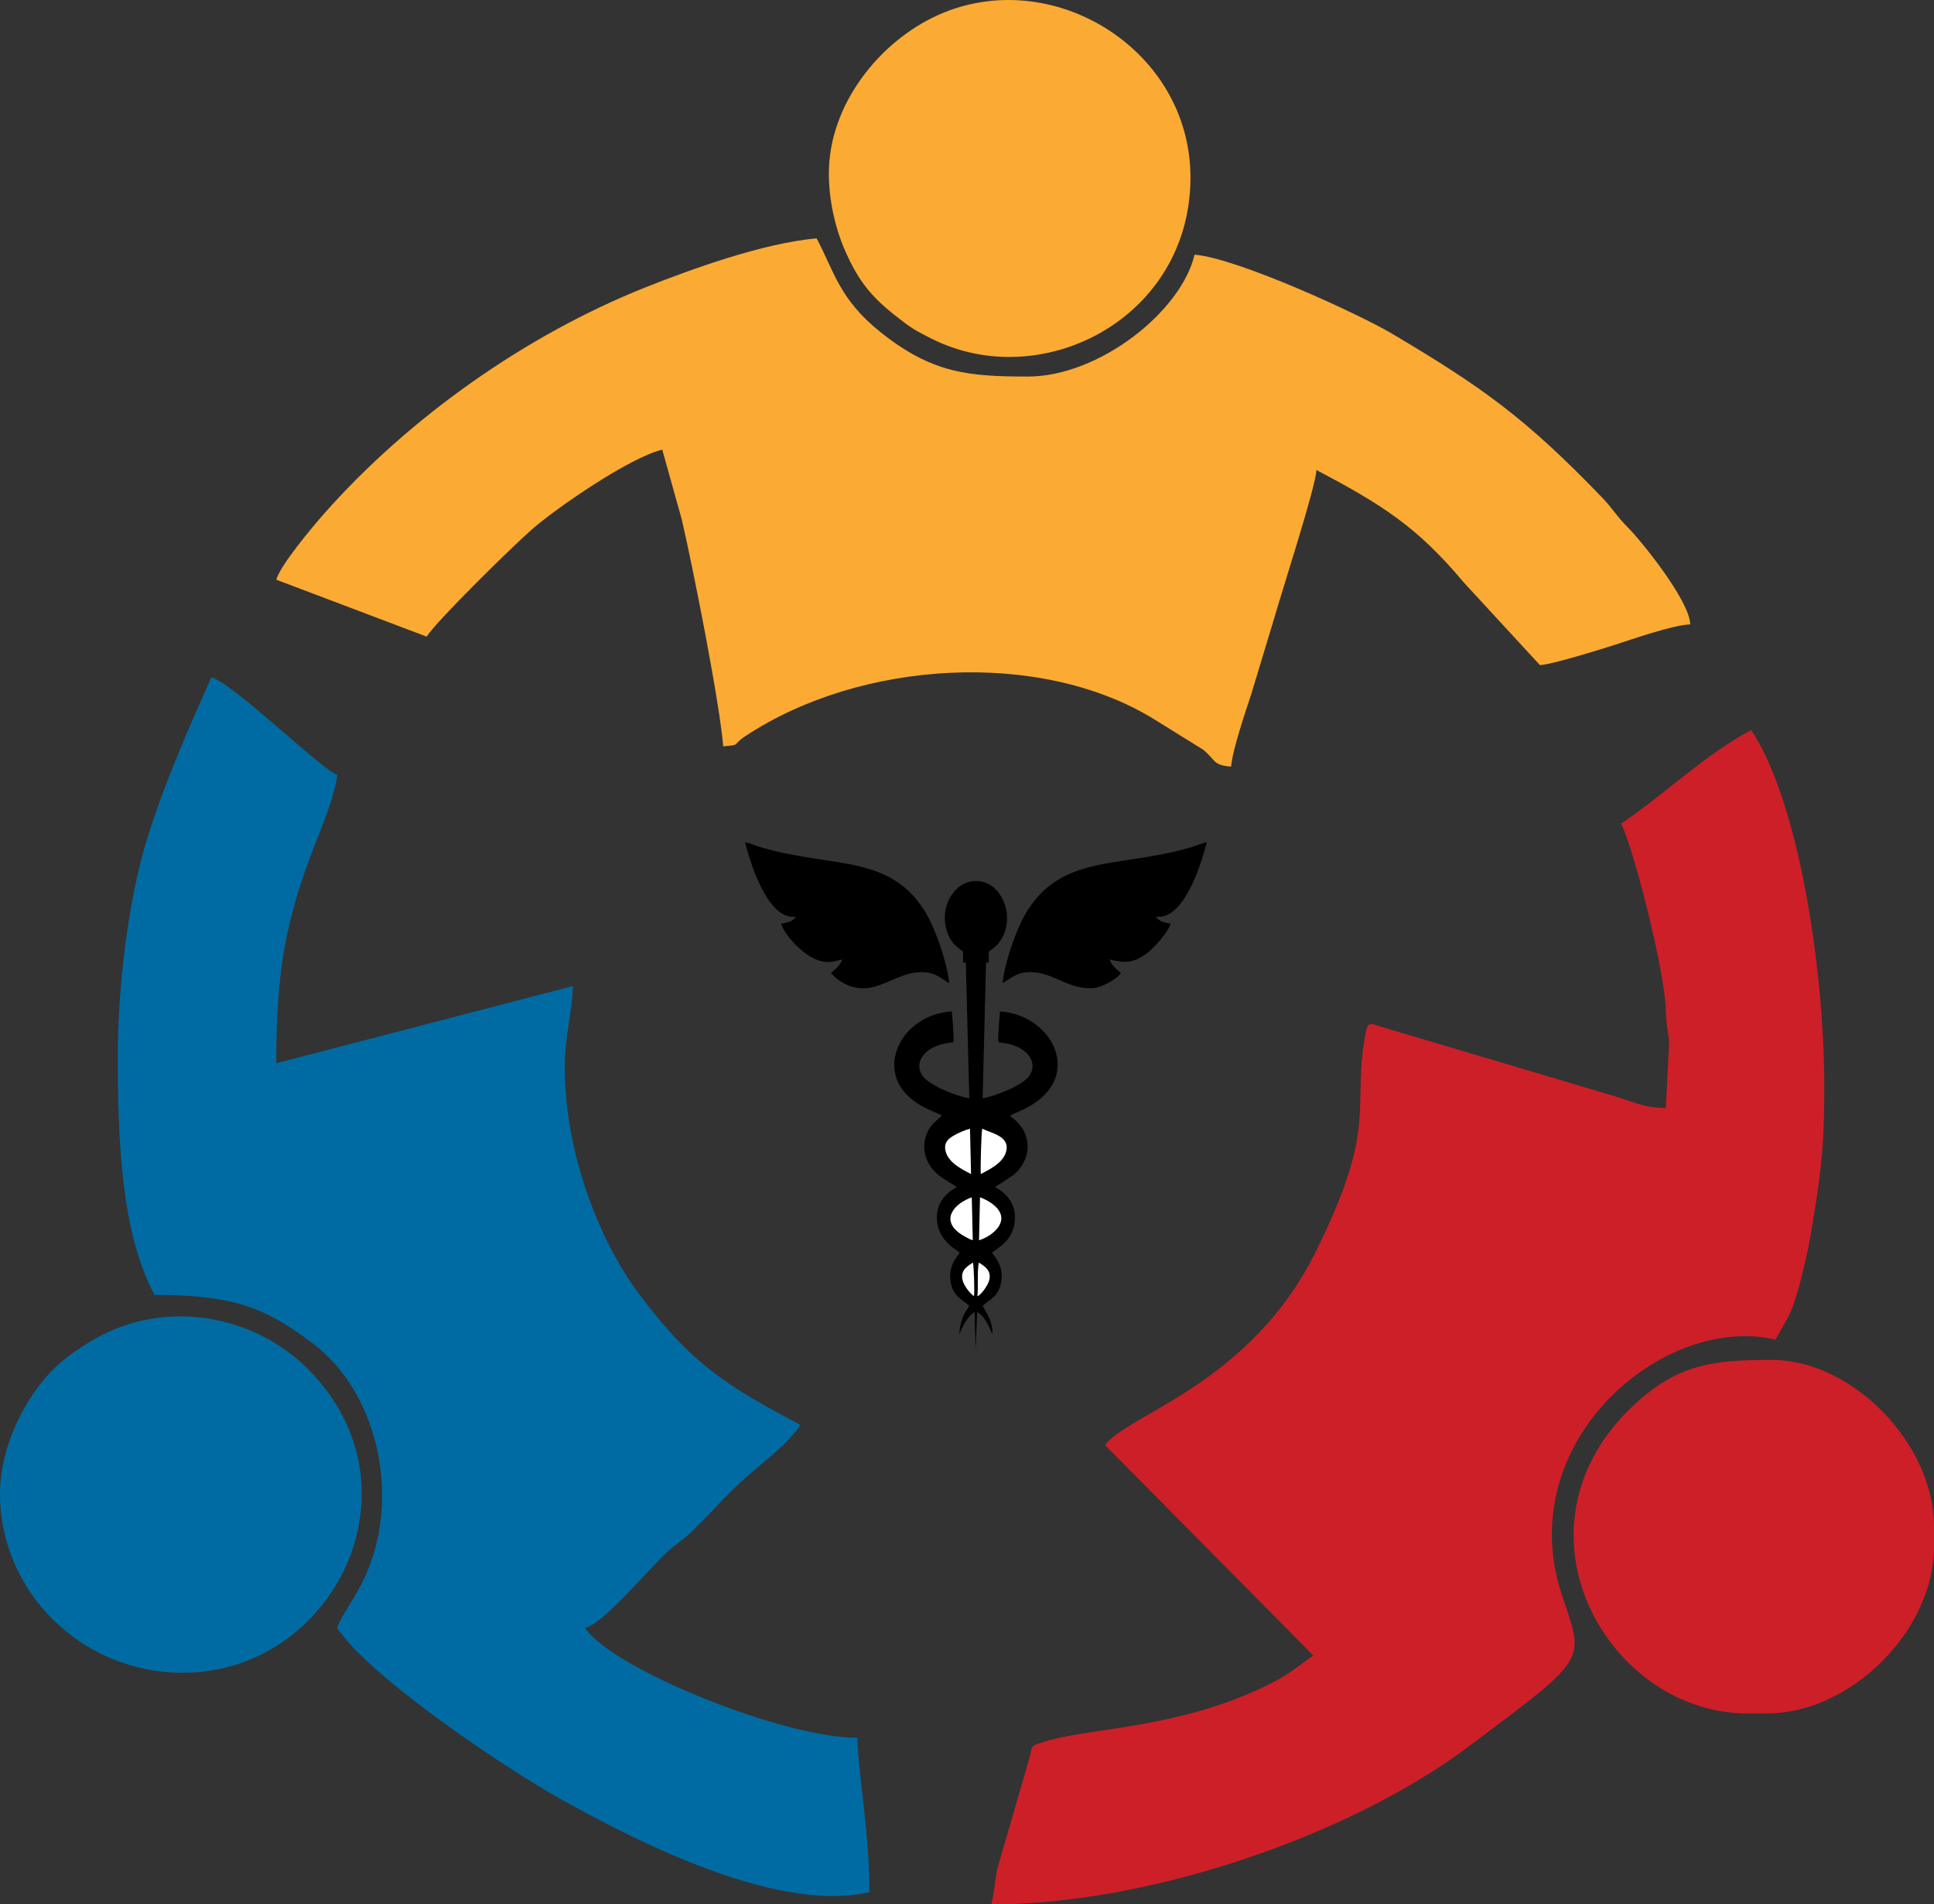 <?xml version="1.0" encoding="UTF-8"?>
<!DOCTYPE svg PUBLIC "-//W3C//DTD SVG 1.1//EN" "http://www.w3.org/Graphics/SVG/1.1/DTD/svg11.dtd">
<!-- Creator: CorelDRAW 2018 (64-Bit) -->
<svg xmlns="http://www.w3.org/2000/svg" xml:space="preserve" width="100%" height="100%" version="1.1" shape-rendering="geometricPrecision" text-rendering="geometricPrecision" image-rendering="optimizeQuality" fill-rule="evenodd" clip-rule="evenodd"
viewBox="0 0 7616.18 7498.87"
 xmlns:xlink="http://www.w3.org/1999/xlink">
 <rect x="0" y="0" width="7616.18" height="7498.87" fill="#333333" stroke="none"/>
 <g id="Layer_x0020_1">
  <g id="_2795923675632">
   <path fill="#CD1F28" d="M6384.15 3242.78c51.67,107.69 172,580.56 176.03,736.02 1.65,63.59 11.69,91.97 12.8,129.49l-12.82 254.51c-90.67,0 -133.62,-27.44 -207.95,-48.05l-903.08 -268.63c-52,-15.18 -62.07,-29.53 -72.46,27.74 -54.06,297.98 54.06,354.43 -197.68,859.82 -259.17,520.3 -748.06,639.45 -826.89,757.15l819.91 828.13c-66.33,45.7 -90.02,71.15 -168.99,110.78 -359.73,180.51 -717.49,172.64 -891.17,228.86 -60.9,19.72 -42.09,10.67 -62.94,81.07l-93.47 322.53c-12.29,43.38 -25.18,81.17 -30.92,113.09 -10.01,55.77 -9.45,76.49 -20.42,123.58 633.26,0 1418.82,-276.83 1876.55,-619.51 485.78,-363.69 456.87,-334.73 369.15,-602.17 -195.98,-597.49 398.08,-1105.88 842.36,-1002.37 39.32,-74.28 57.25,-87.31 85.96,-186.05 22.69,-77.96 41.43,-162.12 53.68,-234.33 36.94,-217.94 52.37,-326.97 52.37,-571.64 0,-475.87 -103.04,-1131.82 -288,-1408.03 -181.25,95.9 -343.73,255.31 -512.02,368.01z"/>
   <path fill="#FBAA34" d="M1088.03 2282.75l592.02 224.01c46.72,-69.77 334.45,-351.26 412.12,-419.89 94.18,-83.22 387.65,-286.25 515.89,-316.12l76.87 275.15c44.86,193.29 148.47,716.62 163.15,892.87 72.84,-6.06 31.45,-3.26 87.62,-40.37 454.88,-300.5 1159.01,-340.82 1605.41,-68.63l197.45 122.56c50.16,41.54 35.78,60.3 109.56,66.44 5.67,-68.19 58.97,-222.68 80.14,-287.86l89.12 -294.89c31.04,-108.72 165.36,-523.07 166.74,-585.28 256.65,135.81 395.28,221.77 580.74,443.3l299.29 324.72c41.64,0 247.79,-64.48 290,-77.99 68.59,-21.96 235.62,-80.53 302.01,-82 -2.1,-94.29 -194.91,-331.13 -243.91,-380.12 -46.91,-46.89 -59.99,-74.73 -103.78,-120.22 -303.03,-314.84 -474.94,-435.93 -827.14,-644.89 -126.66,-75.14 -606.46,-296.6 -777.21,-310.81 -52.27,224.35 -376.35,480.01 -656.02,480.01 -234.91,0 -376.76,-12.88 -578.73,-173.29 -163.77,-130.09 -184.48,-240.7 -253.28,-370.72 -210.21,17.49 -502.64,124.69 -672.06,191.97 -470.9,186.99 -932.78,512.89 -1267.87,892.17 -43.75,49.5 -172.98,203.17 -188.13,259.88z"/>
   <path fill="#006BA3" d="M464.02 4154.8c0,326.13 11.63,693.86 144,944.02 318.94,0 442.24,54.07 624.35,191.65 255.04,192.68 343.12,595 212.58,901.29 -43.95,103.12 -103.97,170.6 -116.91,219.08 134.78,201.28 680.12,561.78 868.94,667.09 248.79,138.74 844.88,461.98 1227.11,372.94 0,-233.68 -44.94,-470.28 -48.01,-608.02 -297.34,0 -965.6,-273.07 -1072.02,-432.01 73.39,-19.59 228.64,-208.54 315.68,-292.33 43.45,-41.82 68.94,-52.11 112.64,-95.36 70.25,-69.51 135.03,-144.09 207.82,-208.2 68.46,-60.29 159.65,-126.12 211.88,-204.13 -286.09,-151.38 -430.38,-238.08 -642.58,-525.44 -146.49,-198.37 -285.44,-541.83 -285.44,-882.59 0,-126.01 29.65,-214.53 32,-320l-1168.03 304.01c0,-358.19 34.91,-564.53 155.31,-868.71 25.68,-64.86 78.92,-197.99 84.7,-267.32 -55.51,-14.82 -410.28,-361.11 -496.02,-384 -4.9,18.37 -178.85,381.36 -261.67,666.33 -63.88,219.8 -106.33,546.58 -106.33,821.7z"/>
   <path fill="#FBAA34" d="M3264.08 682.73c0,106.76 25.35,213.47 59.03,292.98 63.16,149.1 123.44,207.35 235.48,292.51 39.44,29.98 65.12,42.79 110.42,65.59 434.62,218.68 1019.11,-81.41 1019.11,-635.09 0,-506.23 -546.66,-839.36 -992.26,-640.24 -233.36,104.27 -431.78,354.53 -431.78,624.25z"/>
   <path fill="#006BA3" d="M-0 5882.83c0,381.37 317.56,704.01 720.02,704.01 593.32,0 959.11,-729.44 492.3,-1196.3 -197.87,-197.88 -511.42,-268.23 -780.53,-147.95 -67.08,29.98 -159.87,89.58 -212.21,139.8 -122.08,117.14 -219.58,315.27 -219.58,500.44z"/>
   <path fill="#CD1F28" d="M6880.16 6746.85l80.01 0c328.59,0 656.01,-327.42 656.01,-656.01l0 -80.01c0,-323.7 -318.64,-656.01 -640.01,-656.01 -244.97,0 -378.49,20.05 -558.44,193.58l-16 16.01c-468.63,486.75 -57.29,1182.44 478.43,1182.44z"/>
   <g>
    <path fill="black" d="M3792.49 3747.12c0.01,53.23 -2.29,42.93 11.04,43.35l13.54 534.38c-46.46,-7.56 -154.68,-48.32 -183.12,-87.49 -29.27,-40.3 -6.43,-79.63 19.7,-99.45 28.65,-21.72 60.48,-28.95 100.81,-33.95 3.55,-16.41 -4.34,-99.9 -6.2,-121.04 -193.44,11.16 -300.23,217.53 -168.09,336.68 53.34,48.1 108.87,59.43 128.99,73.33 -0.49,0.57 -1.27,0.57 -1.51,1.6l-28.91 25.72c-8.84,9.11 -18.57,20.78 -25.47,35.53 -30.87,66 -6.4,131.76 43.91,172.11 23.55,18.88 64.57,39.98 69.85,46.66 -39,22.31 -85.02,61.76 -76.58,136.14 5.27,46.51 29.31,75.99 58.38,99.58 10.33,8.39 22.49,13.89 30.78,22.69 -20.84,26.81 -47.41,61.85 -34.61,122.27 11.29,53.3 51.37,65.04 71.59,86.88 -7.77,15.54 -17.81,25.44 -25.84,47.11 -5.58,15.03 -13.54,44.5 -12.57,64.22 13.24,-32.67 34.01,-73.68 59.89,-87.04l3.83 149.77 6.15 -149.61c30.41,15.37 47.72,60.69 60.33,87.09 2.3,-50.76 -25.9,-86.54 -38.59,-111.54 18.14,-20.1 58.92,-32.65 71.04,-84.42 14.36,-61.33 -13.14,-97.63 -34.08,-124.73 15.51,-16.42 80.29,-41.65 89.24,-122.24 8.25,-74.31 -37.2,-113.71 -76.66,-136.13 0.47,-0.6 1.26,-2.26 1.53,-1.68l68.34 -45.02c50.39,-40.37 74.73,-106.04 43.9,-172.1 -7.11,-15.24 -15.11,-24.13 -24.06,-34.04 -13.21,-14.65 -16.65,-14.71 -27.16,-24.21 -4.82,-4.35 -2.32,-1.99 -4.6,-4.61l66.69 -31.26c229.74,-121.66 98.4,-367.06 -105.85,-378.75 -1.84,21.2 -9.75,104.68 -6.19,121.01 40.79,5.28 70.09,11.53 99.18,32.78 25.76,18.81 50.82,56.99 22.51,98.92 -27.82,41.2 -143.28,82.76 -184.02,89.19l13.27 -528.1c2.81,-8.31 -5.15,-5.91 10.83,-6.26l0.21 -43.34c26.24,-20.83 37.26,-25.56 55.14,-59.47 45.92,-87.05 -6.29,-218.75 -105.86,-218.7 -61.69,0.03 -107.35,53.12 -119.34,111.9 -7.51,36.78 -0.58,78.75 12.48,104.9 17.16,34.37 30.38,41.1 56.16,61.37z"/>
    <g>
     <path fill="black" d="M3948.17 3871.53c36.37,-21.09 56.19,-44.71 114.45,-43.7 85.4,1.48 153.65,74.15 248.29,62.39 30.12,-3.74 90.69,-35.94 103.13,-59.17 -21.7,-19.94 -31.33,-22.63 -44.76,-52.93 57.21,13.18 91.03,18.12 149.55,-26.23 25.73,-19.5 81.13,-80.67 91.42,-114.74 -19.8,-2.63 -49.93,-9.38 -56.54,-27.56 104.17,13.25 172.97,-190.69 198.48,-293.53 -19.16,4.04 -41.3,13.92 -61.96,20.18 -64.7,19.57 -134.47,32.3 -201.67,42.85 -181.09,28.43 -344.36,37.78 -450.61,220.08 -38,65.2 -81.59,192.34 -89.78,272.36z"/>
     <path fill="black" d="M3132.65 3609.59c-6.45,18.11 -36.7,24.9 -56.5,27.59 14.24,47.22 92.52,132.22 156.4,147.19 36.24,8.49 54.21,0.76 84.58,-6.27 -13.43,30.32 -23.09,32.98 -44.79,52.95l13.85 14.86c46.91,40.5 99.47,55.64 158.78,39.18 61.51,-17.06 115.54,-57.17 184.15,-57.17 53.69,0 75.4,24.14 109.09,43.63 -8.13,-79.29 -51.28,-205.58 -88.68,-270.56 -105.74,-183.74 -268.87,-192.71 -449.39,-221.53 -71.11,-11.35 -133.95,-22.26 -201.89,-42.58 -21.78,-6.52 -44.18,-16.62 -64.06,-20.83 25.71,102.88 94.09,306.77 198.46,293.54z"/>
     <path fill="white" d="M3862.35 4623.15c36.19,-19.22 88.58,-44.16 100.05,-89.55 15.36,-60.79 -60.64,-71.53 -94.23,-89.21 -4.07,19.04 -7.55,155.73 -5.82,178.76z"/>
     <path fill="white" d="M3824.05 4623.15l-4.12 -178.62c-21.83,5.71 -47.45,17.08 -65.38,27.77 -18.96,11.32 -39.34,26.67 -30.57,61.31 11.41,45.06 63.87,70.63 100.07,89.54z"/>
     <path fill="white" d="M3855.41 4883.62c24.09,-5.87 83.78,-37.86 87.77,-82.42 3.93,-43.85 -53.53,-76.21 -83.86,-86.44l-3.91 168.86z"/>
     <path fill="white" d="M3830.81 4883.63l-3.89 -168.89c-66.93,23.32 -121.66,84.58 -51.32,138.88 11.85,9.14 41,26.5 55.21,30.01z"/>
     <path fill="white" d="M3835.26 5103.99c3.73,-11.02 -0.15,-114.17 -3.5,-132.37 -18.76,11.95 -48.87,28.25 -42.1,64.91 4.99,27.1 31.34,56.68 45.6,67.46z"/>
     <path fill="white" d="M3849.08 5104.12c13.73,-4.37 42.39,-43.03 47.14,-65.06 8.35,-38.69 -22.13,-55 -41.63,-67.48 -6.84,38.44 -1.78,91.6 -5.51,132.54z"/>
    </g>
   </g>
  </g>
 </g>
</svg>
